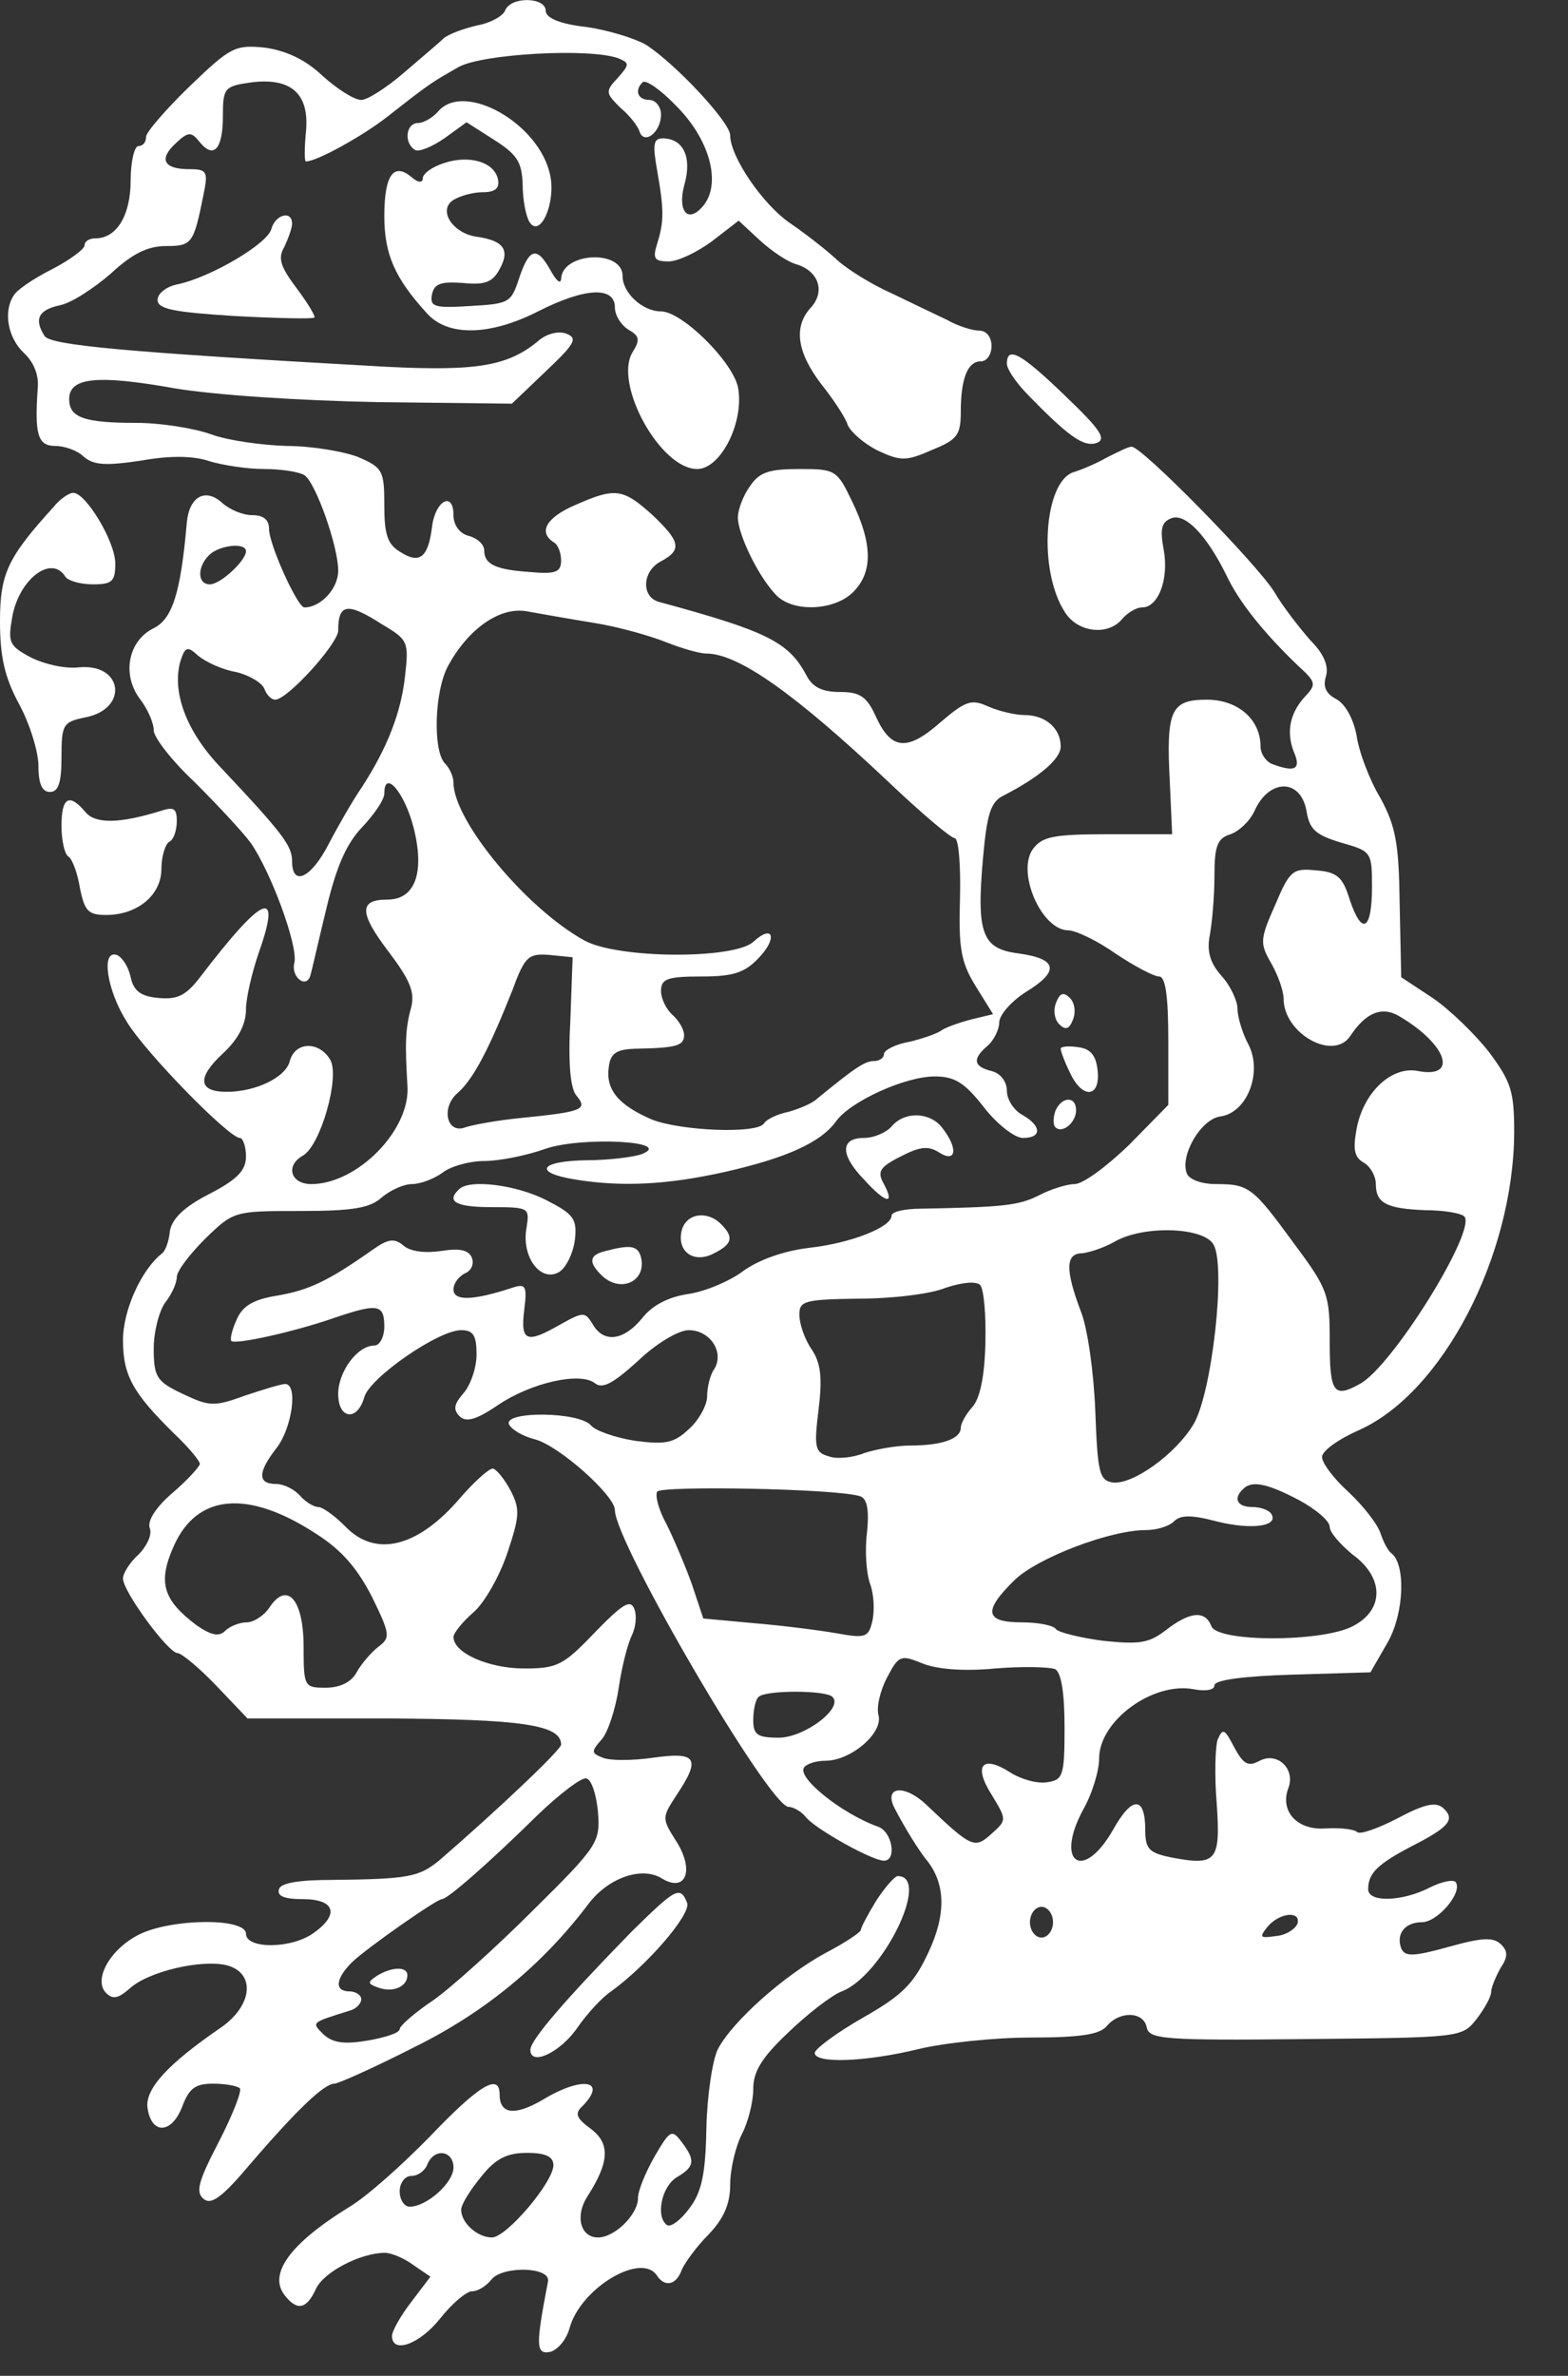  <svg  version="1.0" xmlns="http://www.w3.org/2000/svg"  width="204pt" height="309pt" viewBox="0 0 204 309"  preserveAspectRatio="xMidYMid meet"><rect x="0" y="0" width="204" height="309" fill="#333333" stroke="none"/>  <g transform="translate(0,309) scale(0.1,-0.1)" fill="#ffffff" stroke="none"> <path d="M657 3076 c-3 -7 -19 -16 -36 -19 -17 -4 -37 -11 -44 -17 -6 -6 -30 -26 -52 -45 -22 -19 -47 -35 -55 -35 -9 0 -31 14 -50 31 -23 22 -48 33 -75 37 -39 4 -45 1 -98 -50 -31 -30 -57 -60 -57 -66 0 -7 -4 -12 -10 -12 -5 0 -10 -20 -10 -44 0 -46 -18 -76 -46 -76 -8 0 -14 -4 -14 -9 0 -5 -19 -19 -42 -31 -24 -12 -46 -27 -50 -34 -14 -21 -8 -55 13 -75 13 -12 20 -29 18 -47 -4 -59 0 -74 23 -74 12 0 29 -6 37 -14 13 -11 28 -12 75 -5 39 7 69 6 89 -1 17 -5 48 -10 71 -10 23 0 46 -4 52 -8 15 -10 44 -93 44 -124 0 -24 -23 -48 -44 -48 -9 0 -46 82 -46 102 0 12 -7 18 -22 18 -12 0 -29 7 -39 16 -22 20 -43 8 -46 -26 -8 -92 -19 -125 -43 -137 -33 -16 -42 -60 -18 -92 10 -13 18 -31 18 -41 0 -9 24 -40 53 -67 28 -28 61 -63 73 -79 26 -37 62 -134 57 -156 -5 -19 16 -35 21 -16 2 7 11 47 21 88 13 54 26 83 46 104 16 17 29 36 29 44 0 32 26 2 38 -44 15 -59 2 -94 -34 -94 -37 0 -37 -17 1 -67 28 -37 35 -53 30 -73 -8 -28 -8 -49 -5 -101 5 -58 -65 -129 -125 -129 -27 0 -34 24 -11 37 23 13 48 101 36 124 -14 25 -46 25 -53 -1 -5 -21 -44 -40 -82 -40 -37 0 -39 18 -6 49 21 19 31 39 31 58 0 15 8 49 17 75 30 85 5 74 -76 -32 -19 -25 -30 -30 -54 -28 -24 2 -33 9 -37 27 -3 14 -11 26 -18 29 -21 7 -13 -46 13 -87 25 -41 133 -151 147 -151 4 0 8 -11 8 -24 0 -18 -11 -30 -48 -49 -33 -17 -48 -32 -51 -48 -1 -13 -6 -26 -10 -29 -27 -21 -51 -74 -51 -113 0 -46 13 -69 67 -122 18 -17 33 -35 33 -39 0 -3 -16 -21 -36 -38 -22 -19 -33 -37 -29 -46 3 -8 -4 -23 -15 -34 -11 -10 -20 -24 -20 -31 0 -17 59 -97 71 -97 5 0 28 -19 50 -42 l41 -43 182 0 c174 -1 226 -8 226 -34 0 -7 -86 -88 -159 -151 -26 -21 -39 -24 -140 -25 -42 0 -66 -4 -68 -12 -3 -9 7 -13 31 -13 42 0 48 -20 14 -44 -29 -21 -88 -21 -88 -1 0 21 -97 20 -139 -1 -38 -19 -60 -59 -43 -76 9 -9 16 -7 31 6 24 22 93 38 126 30 38 -10 34 -53 -9 -82 -67 -46 -98 -79 -94 -104 5 -34 31 -34 45 2 9 24 17 30 40 30 17 0 32 -3 35 -6 3 -3 -9 -34 -27 -69 -27 -52 -31 -66 -20 -75 10 -8 24 2 61 46 61 71 96 104 109 104 5 0 52 21 105 48 91 45 166 107 225 185 26 35 70 50 96 34 31 -19 43 10 19 48 -19 30 -19 31 0 60 32 48 27 57 -30 49 -27 -4 -57 -4 -66 0 -15 6 -15 8 -1 24 8 9 18 40 22 67 4 28 12 58 17 68 5 10 7 26 3 35 -5 12 -15 6 -51 -31 -41 -43 -49 -47 -92 -47 -46 0 -92 20 -92 41 0 5 12 20 26 32 14 12 34 47 44 77 16 48 17 57 4 82 -8 15 -19 28 -23 28 -5 0 -25 -18 -43 -39 -55 -64 -110 -77 -149 -36 -13 13 -29 25 -35 25 -6 0 -17 7 -24 15 -7 8 -21 15 -31 15 -24 0 -24 15 1 47 20 26 28 83 11 83 -5 0 -28 -7 -52 -15 -41 -15 -47 -14 -81 2 -34 16 -38 22 -38 59 0 22 7 49 15 60 8 10 15 25 15 33 0 8 17 30 37 50 37 36 38 36 124 36 69 0 91 4 106 18 11 9 28 17 39 17 11 0 29 7 40 15 10 8 35 15 54 15 19 0 55 7 80 16 47 16 168 10 125 -7 -11 -4 -44 -8 -72 -8 -61 -1 -70 -16 -15 -25 61 -10 120 -7 196 10 79 18 124 38 144 66 19 26 90 58 128 58 26 0 39 -8 64 -40 17 -22 40 -40 51 -40 25 0 24 16 -1 30 -11 6 -20 20 -20 31 0 12 -8 23 -20 26 -24 6 -25 16 -5 33 8 7 15 21 15 30 0 10 16 28 35 40 44 27 41 43 -10 50 -47 6 -55 25 -46 125 5 56 10 72 26 80 47 24 75 48 75 64 0 24 -20 41 -47 41 -12 0 -33 5 -47 11 -22 10 -29 8 -62 -20 -43 -38 -64 -37 -84 6 -12 27 -21 33 -47 33 -23 0 -36 6 -44 22 -23 43 -51 57 -191 95 -24 6 -23 40 2 53 28 15 25 26 -12 61 -38 34 -48 35 -100 12 -37 -16 -48 -35 -28 -48 6 -3 10 -14 10 -24 0 -15 -7 -18 -40 -15 -45 3 -60 10 -60 28 0 8 -9 16 -20 19 -12 3 -20 14 -20 27 0 32 -24 19 -28 -16 -5 -39 -16 -48 -41 -32 -17 10 -21 23 -21 61 0 45 -2 49 -35 63 -19 7 -60 14 -92 14 -32 1 -76 7 -98 15 -22 8 -66 15 -97 15 -69 0 -88 7 -88 31 0 28 36 32 137 14 54 -9 163 -16 265 -18 l174 -2 44 42 c38 36 42 43 27 49 -10 4 -25 0 -35 -8 -40 -34 -80 -41 -200 -35 -341 19 -436 28 -444 40 -14 22 -8 34 20 40 15 3 44 22 66 41 28 26 48 36 72 36 34 0 36 3 49 68 6 29 4 32 -19 32 -33 0 -40 13 -17 34 16 15 20 15 31 1 18 -22 30 -9 30 34 0 37 2 39 38 44 51 6 75 -15 70 -65 -2 -21 -2 -38 0 -38 14 0 74 33 107 59 56 44 57 44 92 64 31 17 171 25 208 11 14 -6 14 -8 -1 -25 -17 -18 -16 -20 3 -39 12 -10 23 -24 25 -31 6 -18 28 -1 28 22 0 10 -7 19 -15 19 -15 0 -20 12 -9 23 4 4 24 -10 44 -31 42 -42 58 -97 37 -127 -21 -28 -37 -11 -26 27 9 34 -2 58 -29 58 -12 0 -13 -8 -7 -42 9 -51 9 -66 0 -95 -6 -19 -4 -23 15 -23 12 0 37 12 56 26 l35 27 27 -25 c15 -14 37 -29 49 -32 28 -9 37 -35 18 -56 -23 -25 -18 -58 13 -99 16 -20 32 -44 35 -54 4 -9 21 -24 39 -33 30 -14 37 -14 71 1 32 13 37 19 37 49 0 44 9 66 26 66 8 0 14 9 14 20 0 12 -7 20 -16 20 -9 0 -28 6 -42 14 -15 7 -48 23 -73 35 -25 11 -57 31 -70 43 -14 13 -41 34 -60 47 -36 24 -79 87 -79 115 0 17 -72 94 -110 118 -14 8 -49 19 -78 23 -35 4 -52 12 -52 21 0 18 -46 19 -53 0z m-337 -703 c0 -12 -33 -43 -47 -43 -16 0 -17 22 -1 38 13 13 48 17 48 5z m177 -95 c34 -20 35 -23 30 -67 -5 -47 -23 -94 -57 -146 -11 -16 -30 -49 -42 -72 -23 -45 -48 -57 -48 -23 0 20 -12 36 -93 122 -45 47 -64 99 -52 139 6 18 9 19 23 6 10 -8 31 -18 49 -21 17 -4 34 -14 37 -22 3 -8 9 -14 14 -14 16 0 82 73 82 90 0 35 12 37 57 8z m275 2 c32 -5 74 -17 94 -25 20 -8 44 -15 53 -15 42 0 116 -53 237 -167 42 -40 81 -73 86 -73 5 0 8 -33 7 -77 -2 -66 1 -84 20 -115 l23 -37 -29 -7 c-15 -4 -32 -10 -38 -14 -5 -4 -25 -11 -42 -15 -18 -3 -33 -11 -33 -16 0 -5 -6 -9 -13 -9 -12 0 -25 -9 -74 -49 -6 -6 -23 -13 -37 -17 -15 -3 -29 -10 -32 -15 -8 -14 -108 -10 -146 5 -44 19 -60 39 -56 68 2 18 10 23 33 24 56 1 65 4 65 18 0 7 -7 19 -15 26 -8 7 -15 21 -15 31 0 16 8 19 53 19 41 0 56 5 74 24 25 26 19 45 -7 21 -26 -23 -177 -22 -220 2 -76 42 -170 156 -170 205 0 8 -5 19 -11 25 -16 16 -14 94 4 127 26 48 67 77 102 71 17 -3 56 -10 87 -15z m-30 -518 c-3 -54 0 -88 8 -97 15 -18 8 -21 -72 -29 -31 -3 -63 -9 -72 -12 -25 -10 -33 26 -10 45 20 18 40 56 71 134 16 44 21 47 48 45 l30 -3 -3 -83z m-332 -666 c35 -22 55 -46 74 -83 24 -49 24 -53 8 -65 -9 -7 -22 -22 -28 -33 -7 -13 -22 -20 -40 -20 -28 0 -29 1 -29 53 0 61 -21 86 -44 52 -7 -11 -21 -20 -30 -20 -9 0 -22 -5 -28 -11 -8 -8 -18 -6 -37 7 -44 33 -51 56 -30 103 30 68 96 74 184 17z m368 -363 c3 -39 0 -44 -85 -128 -48 -48 -107 -101 -130 -117 -24 -16 -43 -33 -43 -37 0 -5 -19 -11 -42 -15 -30 -5 -45 -3 -57 8 -16 16 -17 15 34 31 8 2 15 9 15 15 0 5 -7 10 -15 10 -20 0 -19 16 3 38 20 19 110 82 117 82 7 0 60 46 123 108 30 29 59 51 65 49 7 -2 13 -22 15 -44z"/> <path d="M490 520 c-12 -8 -12 -10 2 -15 19 -7 38 1 38 16 0 12 -21 11 -40 -1z"/> <path d="M570 2945 c-7 -8 -19 -15 -26 -15 -16 0 -19 -26 -4 -35 5 -3 22 4 38 15 l29 21 36 -23 c30 -19 36 -29 37 -58 0 -19 4 -41 9 -49 14 -21 34 25 27 60 -13 68 -112 124 -146 84z"/> <path d="M578 2878 c-16 -5 -28 -14 -28 -20 0 -6 -6 -6 -15 2 -23 19 -35 2 -35 -51 0 -50 14 -81 55 -126 27 -31 82 -30 145 2 61 31 100 33 100 5 0 -10 8 -23 18 -29 14 -8 15 -13 5 -29 -25 -41 36 -152 84 -152 31 0 62 62 53 107 -8 34 -73 98 -100 98 -24 0 -50 24 -50 46 0 35 -79 31 -80 -4 -1 -7 -6 -2 -13 10 -18 33 -28 31 -41 -7 -11 -34 -13 -35 -64 -38 -47 -3 -53 -1 -50 15 3 14 11 17 40 15 29 -3 39 1 48 18 14 25 5 37 -29 42 -32 4 -52 35 -31 48 8 5 25 10 38 10 16 0 22 5 20 16 -4 23 -37 33 -70 22z"/> <path d="M353 2792 c-5 -19 -79 -63 -123 -72 -14 -3 -25 -12 -25 -20 0 -12 21 -16 100 -21 55 -3 102 -4 104 -2 2 1 -8 18 -23 38 -21 28 -25 39 -16 54 5 11 10 24 10 30 0 18 -22 12 -27 -7z"/> <path d="M1310 2617 c0 -7 11 -23 24 -37 56 -58 76 -72 93 -66 13 5 4 18 -41 61 -57 55 -76 66 -76 42z"/> <path d="M1440 2495 c-14 -8 -33 -16 -43 -19 -39 -12 -47 -129 -11 -183 17 -26 56 -30 74 -8 7 8 18 15 26 15 21 0 35 37 28 75 -5 27 -3 36 10 41 18 7 46 -22 72 -75 16 -34 49 -75 93 -117 24 -22 24 -24 7 -42 -19 -22 -23 -47 -11 -74 7 -19 -2 -22 -29 -12 -9 3 -16 14 -16 23 0 35 -29 61 -70 61 -47 0 -53 -14 -48 -108 l3 -67 -83 0 c-71 0 -86 -3 -98 -19 -22 -30 11 -106 46 -106 9 0 37 -13 61 -30 24 -16 50 -30 57 -30 8 0 12 -23 12 -84 l0 -83 -51 -52 c-29 -28 -60 -51 -71 -51 -10 0 -32 -7 -47 -15 -26 -13 -47 -15 -153 -17 -21 0 -38 -4 -38 -9 0 -15 -53 -36 -108 -42 -32 -4 -64 -15 -85 -30 -17 -13 -50 -27 -72 -30 -26 -4 -47 -15 -60 -32 -24 -29 -50 -32 -64 -7 -10 16 -12 16 -41 0 -45 -26 -53 -23 -48 18 4 32 2 35 -16 29 -52 -17 -76 -17 -76 -2 0 8 7 17 15 21 8 3 12 12 9 20 -4 10 -15 13 -40 9 -20 -3 -40 -1 -49 7 -12 10 -20 9 -41 -6 -57 -40 -82 -52 -123 -59 -31 -5 -45 -13 -53 -31 -6 -13 -9 -26 -7 -28 5 -5 79 11 134 30 56 19 65 18 65 -11 0 -14 -6 -25 -13 -25 -22 0 -47 -34 -47 -63 0 -33 25 -36 34 -4 7 25 96 87 126 87 16 0 20 -7 20 -32 0 -17 -8 -40 -17 -50 -12 -14 -14 -21 -5 -30 8 -8 21 -5 49 14 44 30 108 44 127 29 10 -8 24 0 56 29 24 23 53 40 66 40 28 0 47 -29 33 -51 -5 -7 -9 -23 -9 -35 0 -11 -10 -30 -23 -42 -20 -19 -31 -21 -70 -16 -26 4 -52 13 -58 20 -15 18 -112 19 -107 2 3 -7 18 -16 34 -20 31 -8 104 -73 104 -92 0 -42 201 -386 226 -386 6 0 17 -6 23 -14 14 -16 86 -56 101 -56 17 0 11 37 -7 44 -48 17 -106 64 -97 77 3 5 16 9 28 9 33 0 75 36 69 59 -3 10 2 32 11 49 15 29 18 30 45 19 19 -8 54 -11 96 -7 36 3 71 2 78 -1 8 -5 12 -32 12 -76 0 -63 -2 -68 -23 -71 -13 -2 -34 4 -48 13 -36 23 -48 9 -24 -29 20 -33 20 -33 0 -51 -22 -20 -26 -18 -84 37 -29 28 -57 25 -42 -4 13 -25 32 -56 43 -69 23 -30 24 -69 1 -118 -19 -41 -34 -56 -85 -85 -35 -20 -63 -41 -63 -46 0 -14 65 -12 135 5 33 8 99 15 146 15 65 0 90 4 99 15 17 20 48 19 52 -2 3 -15 22 -17 206 -15 203 2 204 2 223 26 10 13 19 29 19 35 0 6 6 20 12 31 10 15 10 22 1 31 -10 10 -25 9 -68 -3 -47 -13 -57 -13 -62 -2 -7 19 5 34 27 34 20 0 53 38 44 52 -3 4 -18 1 -34 -7 -35 -18 -80 -20 -80 -2 0 21 13 33 57 56 49 25 57 35 40 50 -10 8 -25 4 -59 -14 -25 -13 -48 -21 -52 -18 -4 4 -22 6 -41 5 -37 -3 -60 22 -49 52 10 25 -14 48 -37 36 -15 -8 -21 -5 -33 17 -13 25 -15 26 -22 10 -3 -10 -4 -48 -1 -83 5 -74 0 -81 -58 -70 -30 6 -35 11 -35 36 0 44 -17 45 -42 0 -39 -68 -76 -43 -39 26 12 21 21 51 21 67 0 49 70 100 123 90 16 -3 27 -1 27 5 0 7 37 12 102 14 l101 3 23 40 c21 38 23 101 4 115 -4 3 -10 14 -14 26 -4 12 -22 35 -41 53 -19 17 -35 38 -35 46 0 8 21 23 48 35 108 48 201 225 202 387 0 54 -4 66 -33 105 -18 23 -51 55 -73 70 l-41 27 -2 95 c-1 79 -5 101 -25 138 -14 23 -28 60 -31 81 -4 22 -15 42 -27 48 -13 7 -17 16 -13 29 4 13 -2 29 -20 47 -14 16 -36 44 -47 63 -23 37 -174 191 -186 189 -4 0 -18 -7 -32 -14z m260 -461 c4 -23 12 -30 45 -40 39 -11 40 -12 40 -57 0 -57 -13 -65 -29 -17 -9 29 -16 36 -44 38 -30 3 -34 0 -53 -45 -20 -45 -20 -50 -5 -76 9 -16 16 -36 16 -46 0 -45 65 -82 87 -48 20 30 41 39 64 25 61 -36 77 -81 24 -71 -34 7 -71 -27 -80 -75 -5 -27 -3 -37 9 -44 9 -5 16 -18 16 -28 0 -25 14 -32 65 -34 24 0 46 -4 50 -8 17 -17 -94 -196 -136 -218 -34 -19 -39 -11 -39 55 0 61 -2 68 -46 127 -54 74 -59 78 -102 78 -19 0 -35 6 -38 14 -9 24 19 71 44 74 35 5 55 58 36 94 -8 15 -14 36 -14 46 0 10 -9 30 -21 43 -15 17 -19 32 -15 53 3 16 6 50 6 77 0 39 4 49 21 54 11 4 25 17 31 30 19 43 61 43 68 -1z m-121 -563 c16 -29 -2 -192 -26 -233 -23 -39 -80 -80 -106 -76 -17 3 -19 14 -22 93 -2 50 -10 108 -19 130 -20 53 -20 75 2 75 9 1 28 7 42 15 38 22 117 19 129 -4z m-297 -128 c-1 -43 -7 -72 -17 -83 -8 -9 -15 -21 -15 -27 0 -14 -24 -23 -65 -23 -19 0 -46 -5 -61 -10 -15 -6 -36 -8 -46 -4 -18 5 -19 12 -13 61 5 41 3 60 -9 78 -9 13 -16 33 -16 45 0 18 6 20 78 21 42 0 93 6 112 14 21 7 39 9 45 4 5 -5 8 -39 7 -76z m-163 -199 c9 -3 12 -17 9 -47 -3 -23 -1 -53 4 -67 5 -13 6 -35 3 -48 -5 -22 -9 -23 -48 -16 -23 4 -71 10 -107 13 l-65 6 -15 45 c-9 25 -24 60 -33 78 -10 18 -15 37 -12 42 5 8 234 4 264 -6z m571 -5 c22 -12 40 -27 40 -35 0 -7 14 -23 30 -36 41 -30 41 -72 0 -93 -40 -21 -176 -21 -184 0 -8 21 -28 19 -59 -5 -22 -17 -34 -19 -82 -14 -30 4 -58 11 -61 15 -3 5 -23 9 -45 9 -48 0 -50 15 -9 55 30 29 124 65 171 65 14 0 30 5 36 11 9 9 23 9 57 0 45 -11 80 -6 70 10 -3 5 -14 9 -25 9 -19 0 -25 11 -12 23 11 12 31 8 73 -14z m-607 -256 c15 -14 -36 -53 -70 -53 -28 0 -33 4 -33 23 0 13 3 27 7 30 8 9 88 9 96 0z m287 -293 c0 -11 -7 -20 -15 -20 -8 0 -15 9 -15 20 0 11 7 20 15 20 8 0 15 -9 15 -20z m318 -2 c-3 -7 -15 -15 -28 -16 -21 -3 -22 -2 -11 12 16 19 44 21 39 4z"/> <path d="M976 2458 c-9 -12 -16 -31 -16 -41 0 -21 25 -74 48 -99 21 -25 77 -23 102 2 26 26 25 63 -1 117 -20 42 -22 43 -69 43 -39 0 -52 -4 -64 -22z"/> <path d="M70 2431 c-60 -66 -70 -87 -70 -149 0 -46 6 -73 25 -108 14 -26 25 -62 25 -80 0 -24 5 -34 15 -34 11 0 15 12 15 45 0 43 2 46 31 52 57 11 49 71 -9 65 -17 -2 -44 4 -62 13 -28 15 -30 19 -24 53 9 49 51 81 69 52 3 -5 19 -10 36 -10 25 0 29 4 29 27 0 29 -39 93 -55 92 -5 0 -17 -8 -25 -18z"/> <path d="M80 2016 c0 -19 4 -37 9 -40 5 -3 12 -22 15 -41 6 -30 11 -35 34 -35 41 0 72 26 72 60 0 16 5 32 10 35 6 3 10 15 10 27 0 17 -4 19 -22 13 -52 -16 -84 -17 -97 -1 -21 25 -31 19 -31 -18z"/> <path d="M1374 1786 c-4 -10 -2 -22 4 -28 8 -8 13 -7 18 6 4 10 2 22 -4 28 -8 8 -13 7 -18 -6z"/> <path d="M1380 1726 c0 -3 5 -17 12 -31 16 -35 40 -33 36 3 -2 19 -9 28 -25 30 -13 2 -23 1 -23 -2z"/> <path d="M1373 1645 c-3 -9 -3 -18 0 -21 9 -9 27 6 27 22 0 19 -19 18 -27 -1z"/> <path d="M1160 1625 c-7 -8 -23 -15 -36 -15 -31 0 -31 -22 0 -54 28 -31 41 -34 26 -6 -9 16 -6 22 22 36 25 13 36 14 50 5 22 -14 25 5 4 32 -16 21 -49 22 -66 2z"/> <path d="M597 1543 c-17 -16 -3 -23 43 -23 49 0 49 -1 45 -27 -7 -38 19 -72 43 -57 9 6 18 25 20 42 3 27 -2 33 -37 51 -39 20 -101 28 -114 14z"/> <path d="M887 1490 c-7 -28 16 -44 42 -30 24 12 26 21 9 38 -18 18 -45 14 -51 -8z"/> <path d="M788 1463 c-21 -5 -23 -14 -6 -31 26 -26 62 -7 51 26 -5 12 -14 13 -45 5z"/> <path d="M1140 618 c-11 -18 -20 -35 -20 -38 0 -3 -21 -17 -46 -30 -55 -30 -121 -89 -140 -125 -7 -14 -14 -60 -15 -103 -1 -59 -6 -83 -22 -104 -11 -15 -24 -25 -29 -22 -15 10 -8 49 12 62 24 14 25 22 7 46 -13 17 -15 16 -35 -18 -12 -21 -22 -45 -22 -55 0 -21 -30 -51 -52 -51 -23 0 -30 28 -14 53 29 45 30 69 5 88 -19 14 -22 20 -11 30 33 34 -1 39 -52 8 -36 -21 -56 -19 -56 7 0 28 -26 13 -90 -54 -36 -37 -83 -79 -105 -92 -78 -48 -107 -88 -84 -116 16 -20 28 -17 40 9 10 22 58 47 90 47 8 0 25 -7 37 -16 l22 -15 -25 -33 c-14 -18 -25 -38 -25 -44 0 -24 36 -11 63 23 15 19 34 35 41 35 8 0 19 7 26 16 15 17 76 16 73 -3 -16 -83 -16 -95 2 -92 10 2 22 16 26 31 14 52 94 100 114 68 10 -15 25 -12 32 8 4 9 19 30 35 46 20 21 28 40 28 65 0 20 7 49 15 65 8 15 15 42 15 59 0 23 11 41 46 74 25 24 56 48 69 53 53 20 117 150 73 150 -4 0 -17 -15 -28 -32z m-550 -347 c0 -20 -35 -51 -57 -51 -7 0 -13 9 -13 20 0 11 7 20 15 20 9 0 18 7 21 15 9 22 34 18 34 -4z m130 3 c0 -22 -61 -94 -80 -94 -19 0 -40 19 -40 36 0 7 12 26 26 43 19 24 34 31 60 31 24 0 34 -5 34 -16z"/> <path d="M822 578 c-84 -86 -132 -141 -132 -154 0 -22 40 -3 62 30 12 17 31 38 43 46 47 34 104 100 99 115 -9 23 -15 19 -72 -37z"/> </g> </svg> 